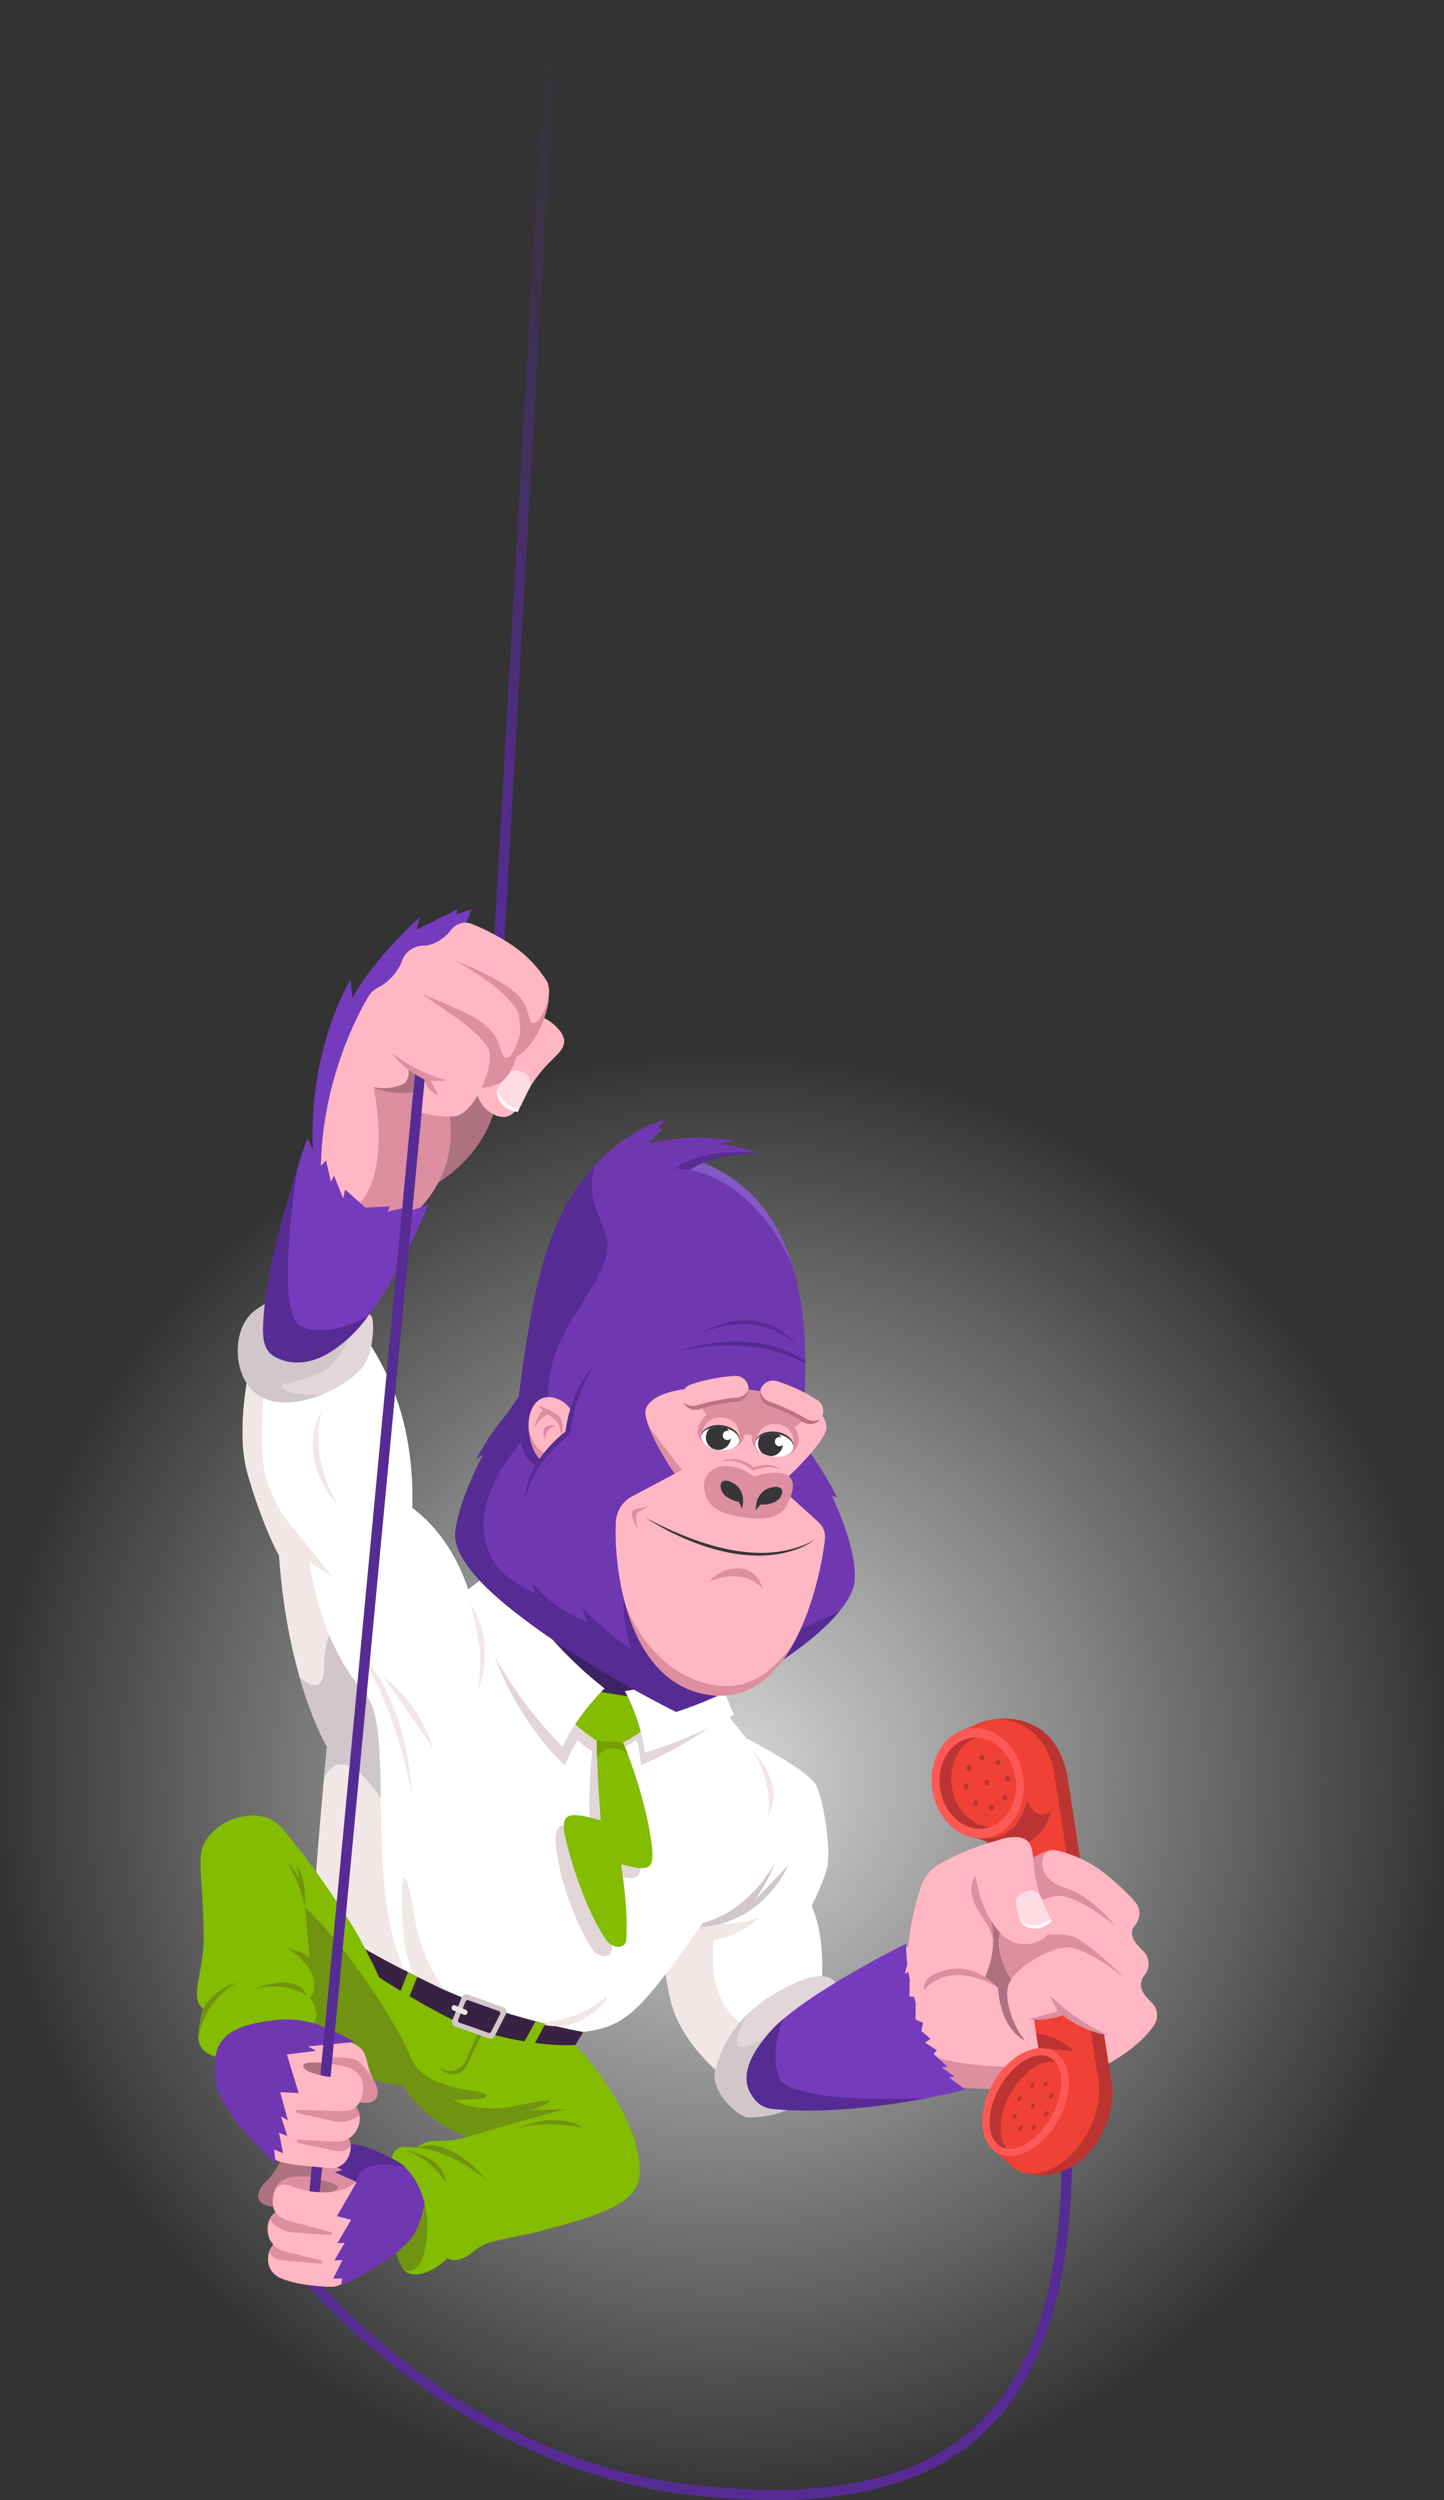 <svg xmlns="http://www.w3.org/2000/svg" xmlns:xlink="http://www.w3.org/1999/xlink" width="363" height="628.325" viewBox="0 0 363 628.325"><rect x="0" y="0" width="363" height="628.325" fill="#333333" stroke="none"/><defs><radialGradient id="a" cx="0.5" cy="0.5" r="0.5" gradientUnits="objectBoundingBox"><stop offset="0" stop-color="#d8d8d8"/><stop offset="1" stop-color="#d8d8d8" stop-opacity="0"/></radialGradient><linearGradient id="b" x1="0.167" y1="0.352" x2="0.227" gradientUnits="objectBoundingBox"><stop offset="0" stop-color="#562b93"/><stop offset="1" stop-color="#562b93" stop-opacity="0"/></linearGradient></defs><g transform="translate(-304 -1595.675)"><circle cx="181.5" cy="181.5" r="181.5" transform="translate(304 1861)" fill="url(#a)"/><g transform="translate(353.513 1701.221)"><path d="M1684.75,1521.24s6.417,13.774,32.3,17.1S1684.75,1521.24,1684.75,1521.24Z" transform="translate(-1632.832 -1102.568)" fill="#709311"/><path d="M2010.182,1116.674s16.2,8.229,18.227,12.162,3.812,16.88,2.727,20.883c-1.777,6.553-8.2,17.611-8.2,17.611l-31.318-2.267h0a48.279,48.279,0,0,1,5.252-29.816A89.2,89.2,0,0,1,2010.182,1116.674Z" transform="translate(-1872.768 -785.722)" fill="#fff"/><path d="M2006.145,1242.629s9.843,3.278,15.323,12.525c7.857,13.257,1.7,35.851,1.7,35.851l-15.984,14.673s-15.888-9.677-19.614-23.305c-2.917-10.669-2.683-26.434-.78-28.889C1991.831,1246.976,2006.145,1242.629,2006.145,1242.629Z" transform="translate(-1868.265 -884.367)" fill="#fff"/><path d="M2013.539,1297.461c-26.161-6.773-11.5-39.772-11.5-39.772l-.508-7.473c-4.64,1.832-11.554,5.087-14.749,9.209-1.9,2.456-2.137,18.22.78,28.889,2.958,10.817,13.576,19.145,17.831,22.119C2016.253,1301.011,2027.049,1300.959,2013.539,1297.461Z" transform="translate(-1868.265 -890.309)" fill="#f2e7e7"/><path d="M2028.408,1327.747c-.459.131-.717.181-.717.181-.378.537-.747,4.057-1.111,4.573a22.325,22.325,0,0,0,15.21-5.782C2036.125,1328.23,2031.273,1328.582,2028.408,1327.747Z" transform="translate(-1900.545 -950.224)" fill="#f2e7e7"/><path d="M2016.919,1231.932s-6.877,16.325-24.759,15.544,5.176-24.83,5.176-24.83,18.4,2.292,17.032,6.653a43.649,43.649,0,0,1-5.976,11.51Z" transform="translate(-1868.265 -868.718)" fill="#d1c7ca"/><path d="M1538.577,827.783c0,39.872,12.459,60.593,12.459,60.593l43.849-29.54-8.348-9.984c-5.813-17.45-17.607-22.67-17.607-22.67l-8.4-4.122Z" transform="translate(-1518.353 -554.987)" fill="#fff"/><path d="M1540.094,678.51s2.731-16.206-2.1-32.867c-5.053-17.429-15.258-26.4-15.258-26.4l-20.92,6.972s-6.25,20.956-2.44,34.569c2.983,10.658,8.783,25,11.957,25.355C1519.746,687.085,1540.094,678.51,1540.094,678.51Z" transform="translate(-1486.689 -396.149)" fill="#fff"/><path d="M1586.212,762.188s-7.793-11.662-4.271-24.293C1581.941,737.9,1574.628,749.1,1586.212,762.188Z" transform="translate(-1550.531 -489.072)" fill="#f2e7e7"/><path d="M1499.772,686.36c.007.091,2.786-4.124,3.518,1.453.7,5.318-1.337,14.956.5,24.579.993,5.211,8.027,16.614,11.117,21.8a5.652,5.652,0,0,1-1.845,3.009,4.5,4.5,0,0,0-.511.449c-.427-.005-.833-.028-1.214-.071-3.174-.356-8.973-14.7-11.957-25.355C1497.138,704.221,1498.373,693.688,1499.772,686.36Z" transform="translate(-1486.689 -447.582)" fill="#f2e7e7"/><path d="M1525.349,599.491a1.833,1.833,0,0,1,1.166,1.413c.567,3.3-.381,9.233-2.15,11.7-4.784,6.679-26.166,16.372-30.937,1.2-1.563-4.974-.688-10.96,2.653-14.251,3.007-2.962,13.623-7.366,13.623-7.366l15.645,7.305Z" transform="translate(-1482.406 -374.957)" fill="#e2d6d8"/><path d="M1493.428,613.8c-1.563-4.974-.688-10.96,2.653-14.251,3.007-2.962,13.623-7.366,13.623-7.366l12.072,5.637c1.454,1.406-.952,1.112-.555,2.185.683,1.846-1.155,10.5-7.036,13.984a30.729,30.729,0,0,1-9.725,3.137c-1.586.235-.677,1.887,2.067,2.389a34.789,34.789,0,0,0,7.635.228C1506.23,623.046,1496.464,623.462,1493.428,613.8Z" transform="translate(-1482.406 -374.957)" fill="#d1c7ca"/><path d="M1663.783,231.788s-18.564,21.179-26.638,40.294l11.659,15.983s22.873-7.339,22.873-31.428Z" transform="translate(-1595.549 -92.702)" fill="#ad7182"/><path d="M1614.687,157.284l-10.351,5.181.89-3.2s-11.919,10.653-16.945,20.4l-.535-4.663s-10.543,17.061-9.444,42.757c1.013,23.693-.372,14.754-.372,14.754h10.352l30-75.232-3.908,1.346Z" transform="translate(-1549.172 -34.353)" fill="#753bbd"/><path d="M1600.888,258.7s-13.878,21.753-11.743,49.907l17.363,6.805s21.845-10.972,12.644-34.937Z" transform="translate(-1557.781 -113.782)" fill="#ffb7c3"/><path d="M1629.654,372.482l10.856,4.9s19.744-11.9,10.542-35.865l-4.169-4.877-1.437,6.121-7.037.447-4.366-.726S1638.964,364.6,1629.654,372.482Z" transform="translate(-1589.683 -174.818)" fill="#dd8ea1"/><g transform="translate(16.602 180.458)"><path d="M1546.643,473.866c10.373-7.258,21.536-34.54,21.536-34.54l-5.261,1.843.567-1.368-5.606,1.29.6-1.29-6.169.267-5.1-4.537-.471,2.23-2.3-5.666-.8,1.468-1.234-5.337-1.323,1.424-1.247-5.527-.734,1.424-1.376-2.952c-2.233,6.3-9.109,27.118-9.839,47.181-.126,3.467.842,5.262,3.654,7.373h0C1535.868,479.981,1541.154,477.708,1546.643,473.866Z" transform="translate(-1526.573 -422.596)" fill="#753bbd"/><path d="M1548.248,494.7c-.012,0-9.829,5.81-16.776,2.534s-.9-39.751-.9-39.753c-2.959,9.755-8.149,25.174-8.677,39.7-.126,3.467.3,6.4,3.215,7.872,5.569,2.8,11.576.776,16.716-3.523A32.873,32.873,0,0,0,1548.248,494.7Z" transform="translate(-1521.872 -449.921)" fill="#562b93"/></g><path d="M2079.372,1403.642s.156-3.5-3.58-8.075c-1.07-1.311-4.1-3.542-14.538,2.431-11.577,6.623-15.051,16.151-15.729,20.536-.729,4.717,5.946,10.975,8.418,10.975,23.323,0,22.118-25.55,22.118-25.55Z" transform="translate(-1915.339 -1002.957)" fill="#e2d6d8"/><path d="M2053.943,1463.3c12.582,0,18.024-7.435,20.37-14.284-4.34-5.648-9.891-9.537-16.019-5.825-13.089,7.928-4.347-5.932-4.308-5.994a28,28,0,0,0-8.461,15.128C2044.8,1457.044,2051.471,1463.3,2053.943,1463.3Z" transform="translate(-1915.339 -1036.75)" fill="#d1c7ca"/><path d="M2153.86,784.219a89.37,89.37,0,0,1,7.3,11.87l-5.326-1.314Z" transform="translate(-2000.227 -525.352)" fill="#6f38b1"/><path d="M1811.61,953.924l13.788,14.117,10.919.013,13-11.077-48.895-22.052Z" transform="translate(-1723.424 -643.382)" fill="#3c2363"/><path d="M1476.423,1339.093c2.054-.565,70.129,54.04,70.129,54.04l34.44,1.8c0-15.362-16.181-31.939-16.181-31.939l-70.753-30.7s-.993.866-2.641,2.325Z" transform="translate(-1469.676 -954.592)" fill="#83bc00"/><path d="M1633.677,1311.4l-63-40.191-8.3,6.8-.893,3.375a98.24,98.24,0,0,0,11.378,10.334c7.52,5.922,25.748,16.953,32.958,19.331,14.84,4.9,25.609,4.1,25.609,4.1Z" transform="translate(-1536.293 -906.749)" fill="#382243"/><path d="M1688.525,988.909l-3.787-4.87-17.132.688L1653,980.707l-26.426-23.049-37.672-2.169s-7.621,76.172-7.368,77.924l2.165,3.069s3.6,4.572,28.821,16.746c16.052,7.747,36.578,11.373,36.578,11.373,10.682-1.4,14.075-4.732,30.041-27.41,0,0,6.738-1.294,13.165-8.281,6.459-7.022,12.6-19.749,8.451-25C1698.258,1000.759,1692.1,993.131,1688.525,988.909Z" transform="translate(-1551.987 -659.487)" fill="#fff"/><path d="M1804.305,951.048a70.648,70.648,0,0,0-10.608,16.893s-8.105-7.162-14.644-20.462a76.054,76.054,0,0,1-6.938-22.987l5.371-6.873S1785.906,938.563,1804.305,951.048Z" transform="translate(-1701.254 -629.827)" fill="#e2d6d8"/><path d="M1959.083,1042.9l2.417,11.335s-7.393,6.276-20.238,11.789c0,0,.073-7.035-5.147-15.546Z" transform="translate(-1829.695 -727.948)" fill="#e2d6d8"/><path d="M1868.21,1085.745s6.684,7.817,10.061,7.817c4.653,0,10.418-5.148,10.418-5.148v-4.4l-19.632-2.631Z" transform="translate(-1776.513 -758.086)" fill="#e2d6d8"/><path d="M1897.794,1073.05a29.632,29.632,0,0,1-6.429,4.29l-6.629-.446a45.256,45.256,0,0,1-6.623-5.288l7.6-6.935,6.419,1,3.6,1.24Z" transform="translate(-1784.269 -744.995)" fill="#83bc00"/><path d="M1875.861,1129.941a110.593,110.593,0,0,1,5.914,21.792c1.574,10.907.572,11.034-7.354,8.794,0,0,1.557,10.884.736,19.035-.239,2.375-3.457,2.082-4.8.152-3.7-5.312-7.136-14.909-8.265-20.238-2.458-11.6-1.323-12.734,7.6-10.1a119.6,119.6,0,0,1,.55-20.083C1870.424,1127.89,1875.861,1129.941,1875.861,1129.941Z" transform="translate(-1770.834 -795.221)" fill="#e2d6d8"/><path d="M1885.537,1121.488a110.578,110.578,0,0,1,6.575,21.6c1.9,10.854.908,11.011-7.083,9.014,0,0,1.887,10.831,1.315,19-.167,2.381-3.393,2.187-4.8.3-3.865-5.2-7.347-14.749-8.877-19.977-3.384-11.559-3.379-13.434,7.289-10.327,0,0-.854-10.125-1.05-20.06Z" transform="translate(-1778.441 -789.143)" fill="#83bc00"/><path d="M1908.781,1125.389c-.052-1.432-.1-2.891-.124-4.347l6.629.446s.538,1.238,1.322,3.3a4.894,4.894,0,0,0-3.3-1.8A4.366,4.366,0,0,0,1908.781,1125.389Z" transform="translate(-1808.19 -789.143)" fill="#75a000"/><path d="M1964.676,1045.027l4.17,9.963a113.364,113.364,0,0,1-22.316,9.5,48.371,48.371,0,0,0-5.081-15.422Z" transform="translate(-1833.872 -729.61)" fill="#fff"/><path d="M1794.055,948.613a56.118,56.118,0,0,0-10.625,14.6,109.258,109.258,0,0,1-14.6-18.583,78.189,78.189,0,0,1-9.059-20.941l8.048-6.073A100.216,100.216,0,0,0,1794.055,948.613Z" transform="translate(-1691.585 -629.827)" fill="#fff"/><path d="M1636.971,1483.712l32.153-4.422c-.729-.865-13.807-.987-17.353-1.915-8.916-2.336-19.895-4.744-26.552-8.34-4.213-2.275-4.878-5.5-7.976-7.977a11.655,11.655,0,0,1-3.788-5.278c-1.569-4.475-3.514-2.159-3.514-2.159s-19.542-6.74-17.975-5.521C1612.1,1463.758,1636.971,1483.712,1636.971,1483.712Z" transform="translate(-1560.096 -1045.171)" fill="#709311"/><path d="M1722.821,1529.177l22.443-3.087c-.806-3.474-6.375-10.937-6.375-10.937s-6.908.2-9.207.347c0,0,7.423-2.692,4.194-2.482a63.923,63.923,0,0,0-9.287,1.682,33.908,33.908,0,0,1-9.184-.067,18.489,18.489,0,0,1-4.937-1.835s9.241.1,8.239-1.168c-1.168-1.481-8.259-.531-15.615-5.108-3.571-2.222.176,3.271-1.319,5.883C1713.564,1521.752,1722.821,1529.177,1722.821,1529.177Z" transform="translate(-1645.946 -1090.637)" fill="#709311"/><path d="M1706.291,1579.261c21.322-5.561,30.146-8.717,24.959-21.488-3.866-9.518-14.08-10.236-18.954-9.091-5.171,1.215-22.08,6.288-22.08,6.288-8.037,2.607-9.885-.164-13.567,2.994-2.4-.1-6.509-1.852-6.516,4.888a40.044,40.044,0,0,0,2.552,15.758c1.029,2.6.21,9.248.21,9.248,1.535,3.2,6.3,1.853,8.966-.111a31.02,31.02,0,0,0,2.559-2.021s2.31,1.722,6.306-1.578a13.066,13.066,0,0,1,5.775-2.81l9.791-2.076Z" transform="translate(-1621.383 -1123.738)" fill="#83bc00"/><path d="M1700.149,1590.787s7.324-.171,17.583,8.162c0,0-5.27-6.96-12.231-8.55A8.421,8.421,0,0,0,1700.149,1590.787Z" transform="translate(-1644.892 -1156.539)" fill="#709311"/><path d="M1676.223,1625.194s2.8-1.028,3.036,2.379c.446,6.36.2,17.947-4.748,17.947-2.468,0-4.391-6.85-4.391-17.657s4.61-6.5,4.61-6.5Z" transform="translate(-1621.374 -1180.316)" fill="#709311"/><path d="M1831.008,722.276s15.63,24.591,14.059,37.327c-1.14,9.24-22.644,25.327-44.807,32.534,0,0-20.592-10.085-37.459-22.742-5.2-3.9-19.056-14.333-18.024-22.695,1.761-14.271,17.8-36.4,17.8-36.4Z" transform="translate(-1679.801 -467.465)" fill="#6f38b1"/><g transform="translate(64.921 274.373)"><path d="M1820.33,889.544l-13.518,3.678s-4.906-2.149-11.794-5.221l-.4,5.7a71.231,71.231,0,0,1-18.168-14.094l1.4,3.891s-8.292-3.174-13.468-9.532a3.562,3.562,0,0,0,.7,2.346s-6.664-2.715-9.962-6.975a27.878,27.878,0,0,1-3.117-1.863c-3.87-2.925-6.365-5.462-6.2-11.745-.087.3-.169.6-.248.9-.214.86-.424,1.826-.625,2.876-.061.365-.116.727-.16,1.083-1.031,8.361,12.825,18.793,18.024,22.695,16.86,12.652,37.441,22.733,37.459,22.742l.025-.008c16.989-5.53,33.586-16.275,40.916-25.149C1837.027,882.792,1824.858,888.312,1820.33,889.544Z" transform="translate(-1744.722 -855.731)" fill="#562b93"/><path d="M1835.4,939.839Z" transform="translate(-1815.739 -921.602)" fill="#562b93"/><path d="M1891.037,965.857h0Z" transform="translate(-1859.312 -941.979)" fill="#562b93"/></g><path d="M1755.131,757.942c-3.482,5.886-7.277,13.168-9.211,19.69a38.348,38.348,0,0,0-1.146,5.331c-.526,4.977,4.155,10.669,9.117,15.276,2.861-1.173,3.73-3.252,1.259-6.653-11.266-15.509,9.8-35.137,9.8-35.137Z" transform="translate(-1679.809 -503.603)" fill="#562b93"/><path d="M1903.692,413.219s5.665-4.325,18.628-3.688a44.106,44.106,0,0,0-10.136-2.32l3.848-.862a53.888,53.888,0,0,0-21.8.785l4-3.836-1.625.173,2.124-2.488s-16.055,3.843-24.842,22.4Z" transform="translate(-1780.963 -225.212)" fill="#6f38b1"/><path d="M2085.937,496.7" transform="translate(-1947.032 -300.178)" fill="none" stroke="#c6a9e9" stroke-miterlimit="10" stroke-width="1"/><path d="M1855.991,547.4c-5.81-13.342-42.249-26.708-39.819-46.4,4.641-37.619,13.554-67.479,34.228-64.928,34.936,4.31,41.542,36.073,36.9,73.7-2.43,19.7-5.475,37.33-14.354,48.86Z" transform="translate(-1735.667 -252.572)" fill="#6f38b1"/><path d="M1939.583,934.925s-1.994,17.643,7.311,26.061c11.453,10.361-1.573-22.423-1.573-22.423Z" transform="translate(-1832.27 -643.381)" fill="#562b93"/><path d="M1965.136,717.709c-.506,4.1,11.035,24.933,19.406,25.966,7.739.955,25.565-17.407,26.071-21.507s-4.875-8.108-18.047-9.733C1973.843,710.125,1965.642,713.609,1965.136,717.709Z" transform="translate(-1852.411 -468.554)" fill="#ffb7c3"/><path d="M1821.446,752.675s-1.108,5.811,3.9,8.343l2.88-3.553-2.463-8.088Z" transform="translate(-1739.807 -498.064)" fill="#562b93"/><path d="M1976.511,769.808a59.777,59.777,0,0,1-7.319-12.946l9.365,12.272Z" transform="translate(-1855.6 -503.927)" fill="#dd8ea1"/><path d="M1959.815,776.705l20.934,18.88c2.051,1.85,2.837,2.957,2.5,5.7-1.245,10.089-7.948,41.192-28.576,38.647-21.271-2.624-24.5-32.2-23.924-43.523a7.736,7.736,0,0,1,4.1-6.438Z" transform="translate(-1825.444 -519.467)" fill="#ffb7c3"/><path d="M2033.234,808.161c.415,4.55,3.371,6.626,10.636,7.522,7.871.971,9.63-1.528,10.953-4.832,3.927-9.807-9.082-5.531-9.082-5.531C2038.963,800.293,2032.78,803.179,2033.234,808.161Z" transform="translate(-1905.738 -539.822)" fill="#dd8ea1"/><path d="M1965.051,862.472c10.47,6.74,25.63,12.407,37.916,8.018a16.806,16.806,0,0,0,4.992-2.724,11.124,11.124,0,0,1-1.2.75c-.311.175-.941.486-1.265.632-13,5.561-28.681-.445-40.441-6.677Z" transform="translate(-1852.357 -586.638)" fill="#383539"/><path d="M2066.006,741.049a2.856,2.856,0,0,1,1.14-.237,3.545,3.545,0,0,0,5.934.732,2.851,2.851,0,0,1,1.048.507l-.615,4.984a2.912,2.912,0,0,1-2.784-.269,2.838,2.838,0,0,0-2.572-.317,2.909,2.909,0,0,1-2.766-.415Z" transform="translate(-1930.941 -491.357)" fill="#dd8ea1"/><path d="M2048.089,714.6l2.635,2.868-6.729,5.477-17.927-2.212-5.3-7.4,3.925-2.419c3.341.088,7.156.379,11.454.909A49.074,49.074,0,0,1,2048.089,714.6Z" transform="translate(-1895.993 -467.938)" fill="#dd8ea1"/><path d="M1764.617,512.928c3.438-26.239,6.86-45.129,19.064-57.976-3.018,11.193,5.313,15.472,2.692,23.544-3.672,11.31-17.069,20.866-13.953,39.9,0,0-17.279,7.88-22.676,23.413C1752.9,530.462,1760.94,518.172,1764.617,512.928Z" transform="translate(-1683.733 -267.479)" fill="#562b93"/><path d="M2098.353,705.538a3.285,3.285,0,0,0,1.942,4.489,45.064,45.064,0,0,1,4.463,1.8,41.848,41.848,0,0,1,4.226,2.271,3.279,3.279,0,0,0,4.689-1.421h0a3.282,3.282,0,0,0-1.223-4.146,42.613,42.613,0,0,0-4.92-2.7,43.35,43.35,0,0,0-5.221-2.042,3.279,3.279,0,0,0-3.955,1.757Z" transform="translate(-1956.518 -462.238)" fill="#ffb7c3"/><path d="M2024.416,700.94a3.285,3.285,0,0,1-2.975,3.882,45.114,45.114,0,0,0-4.766.657,41.9,41.9,0,0,0-4.651,1.176,3.279,3.279,0,0,1-4.2-2.518h0a3.282,3.282,0,0,1,2.194-3.724,42.686,42.686,0,0,1,5.43-1.427,43.343,43.343,0,0,1,5.561-.712,3.279,3.279,0,0,1,3.409,2.666Z" transform="translate(-1885.809 -458.038)" fill="#ffb7c3"/><path d="M2052.23,795.493a8.51,8.51,0,0,1,2.186-.312,7.671,7.671,0,0,1,2.136.283,8.654,8.654,0,0,1,1.973.832,11.088,11.088,0,0,1,1.764,1.238l.185.156.223-.1a10.564,10.564,0,0,1,1.637-.537,10.27,10.27,0,0,1,1.712-.279,6.868,6.868,0,0,1,1.728.09,5.337,5.337,0,0,1,1.658.609,4.235,4.235,0,0,0-1.558-.969,5.964,5.964,0,0,0-1.839-.327,8.468,8.468,0,0,0-1.858.166,9.759,9.759,0,0,0-1.8.542l.409.058a11.025,11.025,0,0,0-1.912-1.3,8.207,8.207,0,0,0-2.186-.777,6.977,6.977,0,0,0-2.305-.072A6.529,6.529,0,0,0,2052.23,795.493Z" transform="translate(-1920.633 -533.587)" fill="#dd8ea1"/><path d="M1953.854,850.234s-2.574.982-2.944,1.664.145,3.716.145,3.716-2.044-3.277-1.054-4.478C1950.644,850.357,1953.854,850.234,1953.854,850.234Z" transform="translate(-1840.358 -577.053)" fill="#dd8ea1"/><path d="M2051.977,640.612s-9.091-10.518-25.114-3.1C2026.862,637.513,2041.491,627.687,2051.977,640.612Z" transform="translate(-1900.766 -407.655)" fill="#562b93"/><path d="M2100.3,719.143a3.287,3.287,0,0,1-2.153-3.872,3.4,3.4,0,0,0,2.327,2.794,50.369,50.369,0,0,1,4.72,1.909,46.161,46.161,0,0,1,4.464,2.38,3.65,3.65,0,0,0,3.617.089,3.279,3.279,0,0,1-4.286.767,41.788,41.788,0,0,0-4.226-2.271A45.062,45.062,0,0,0,2100.3,719.143Z" transform="translate(-1956.528 -471.354)" fill="#bc7186"/><path d="M2022.5,716.82a3.287,3.287,0,0,0,3.03-3.232,3.4,3.4,0,0,1-2.937,2.145,50.268,50.268,0,0,0-5.042.705,46.047,46.047,0,0,0-4.909,1.223,3.651,3.651,0,0,1-3.53-.793,3.28,3.28,0,0,0,3.971,1.785,41.816,41.816,0,0,1,4.651-1.176A45.155,45.155,0,0,1,2022.5,716.82Z" transform="translate(-1886.863 -470.036)" fill="#bc7186"/><path d="M2002.182,660.953s17.971-7.372,32.2,2.323c0,.147,0,.294,0,.441C2029.573,661.209,2018.194,656.879,2002.182,660.953Z" transform="translate(-1881.437 -426.712)" fill="#562b93"/><path d="M2034.689,475.517c-.387-.968-9.019-22.043-27.929-24.376l4.509-1.819C2023.565,453.956,2030.9,463.278,2034.689,475.517Z" transform="translate(-1885.022 -263.069)" fill="#8359c6"/><path d="M2021.006,439.105s-12.727-2.081-21.107,3.786c0,0,1.476.064,3.759.346C2003.658,443.237,2007.944,439.379,2021.006,439.105Z" transform="translate(-1879.649 -254.787)" fill="#562b93"/><path d="M2088.554,750.974c-.293,2.379,2.08,4.629,5.3,5.027s6.071-1.209,6.365-3.587a5.564,5.564,0,0,0-5.142-6.32A5.666,5.666,0,0,0,2088.554,750.974Z" transform="translate(-1949.062 -495.45)" fill="#dd8ea1"/><path d="M2092.921,758.447c-.212,1.722,1.917,1.975,4.542,2.3s4.752.6,4.964-1.126-.05-5.117-4.132-5.621C2094.544,753.536,2093.134,756.724,2092.921,758.447Z" transform="translate(-1952.49 -501.649)" fill="#ffb7c3"/><path d="M1778.6,734.2a61.139,61.139,0,0,0-9.2,13.045l4.076-2.458Z" transform="translate(-1699.131 -486.182)" fill="#562b93"/><ellipse cx="2.886" cy="4.789" rx="2.886" ry="4.789" transform="matrix(0.122, -0.992, 0.992, 0.122, 140.041, 259.964)" fill="#fff"/><path d="M2098.027,763.306c-2.556-.315-4.786.645-5.081,2.157,0-.045,0-.089.006-.134.212-1.723,2.513-2.857,5.138-2.533s4.581,1.983,4.368,3.705c-.005.045-.018.088-.027.132C2102.513,765.1,2100.584,763.622,2098.027,763.306Z" transform="translate(-1952.521 -508.531)" fill="#383539"/><path d="M2101,765.266a3.14,3.14,0,0,1-2.079,5.491,6.868,6.868,0,0,1-2.048-.753,3.138,3.138,0,0,1-.491-4.245,6.317,6.317,0,0,1,3.857-.628C2100.506,765.164,2100.758,765.211,2101,765.266Z" transform="translate(-1954.738 -510.357)" fill="#383539"/><path d="M2025.949,743.243c-.294,2.378,2.071,4.628,5.282,5.024s6.051-1.211,6.344-3.589a5.555,5.555,0,0,0-5.122-6.318A5.656,5.656,0,0,0,2025.949,743.243Z" transform="translate(-1900.031 -489.393)" fill="#dd8ea1"/><path d="M2030.2,750.93c-.213,1.722,1.917,1.975,4.542,2.3s4.752.6,4.964-1.126-.051-5.117-4.132-5.62C2031.82,746.02,2030.41,749.208,2030.2,750.93Z" transform="translate(-1903.366 -495.763)" fill="#ffb7c3"/><ellipse cx="2.886" cy="4.789" rx="2.886" ry="4.789" transform="matrix(0.122, -0.992, 0.992, 0.122, 126.446, 258.287)" fill="#fff"/><path d="M2035.3,755.789c-2.557-.316-4.786.645-5.081,2.157,0-.045,0-.089.006-.134.212-1.723,2.513-2.856,5.138-2.532s4.581,1.983,4.368,3.705c-.005.045-.018.088-.027.132C2039.789,757.579,2037.86,756.1,2035.3,755.789Z" transform="translate(-1903.397 -502.644)" fill="#383539"/><path d="M2040.636,757.905a3.137,3.137,0,0,1-2.373,5.39,7.68,7.68,0,0,1-1.035-.242,3.139,3.139,0,0,1-.9-5.2,7,7,0,0,1,2.966-.238A7.748,7.748,0,0,1,2040.636,757.905Z" transform="translate(-1907.383 -504.471)" fill="#383539"/><ellipse cx="1.169" cy="1.169" rx="1.169" ry="1.169" transform="translate(145.271 255.584)" fill="#fff"/><ellipse cx="1.169" cy="1.169" rx="1.169" ry="1.169" transform="translate(132.181 254.017)" fill="#fff"/><path d="M2095.7,827.458c1.369-.65,3.326-.915,3.8.185.354.828-.31,2.171-1.5,2.924a7.6,7.6,0,0,1-3.892.782l-1.228,1.479.19-1.54A5,5,0,0,1,2095.7,827.458Z" transform="translate(-1952.469 -558.774)" fill="#383539"/><path d="M2052.672,820.133c.724-.953,2.557-.22,3.728.743a5,5,0,0,1,1.623,4.356l-.19,1.54-.832-1.733a7.6,7.6,0,0,1-3.586-1.7C2052.445,822.315,2052.127,820.85,2052.672,820.133Z" transform="translate(-1920.771 -553.131)" fill="#383539"/><path d="M1965.815,985.492c8.528,1.052,14.069-4.044,18.854-10.216-4.42,7.8-10.977,13.807-20.507,12.631-12.077-1.49-18.336-11.668-21.386-22.261C1946.74,975.048,1954.442,984.089,1965.815,985.492Z" transform="translate(-1834.911 -667.442)" fill="#dd8ea1"/><path d="M2046.51,923.307a13.817,13.817,0,0,0-7.823,1.391,9.408,9.408,0,0,1,8.1-3.463c4.422.545,5.474,5.122,5.474,5.122A9.167,9.167,0,0,0,2046.51,923.307Z" transform="translate(-1910.026 -632.612)" fill="#dd8ea1"/><path d="M1840.741,726.623a7.148,7.148,0,0,0-5.252-3.755c-4.159-.513-5.978,3.827-5.7,7.824.177,2.5.856,5.938,3.212,8.146l6.614-6.966Z" transform="translate(-1746.404 -477.271)" fill="#ffb7c3"/><path d="M1834.561,765.531c.047.013.087.032.132.047l-1.586,1.67c-2.355-2.208-3.034-5.646-3.211-8.146C1829.9,759.1,1830.857,764.535,1834.561,765.531Z" transform="translate(-1746.507 -505.681)" fill="#dd8ea1"/><path d="M1843.149,740.752s1.258-3.825-.906-5.464a15.547,15.547,0,0,0-4.876-2.329l1.133,1.192a8.9,8.9,0,0,0-2.13,4.5,8.664,8.664,0,0,1,3.309-3.57,10.269,10.269,0,0,1,2.729,2.292A11,11,0,0,1,1843.149,740.752Z" transform="translate(-1751.576 -485.207)" fill="#dd8ea1"/><path d="M1850.117,755.562s-3.279.814-2.606,3.953C1847.511,759.515,1845.124,754.831,1850.117,755.562Z" transform="translate(-1759.856 -502.848)" fill="#dd8ea1"/><path d="M1843.055,684.925a26.821,26.821,0,0,0-6.353,11.332l-.473,1.733c-.311,1.329-.554,2.774-.751,4.121l.265-.444a23.007,23.007,0,0,0-2.036,1.681c-4.427,4.055-8.119,9.547-8.417,15.691a24.065,24.065,0,0,1,4.2-9.157,34.839,34.839,0,0,1,7-7.169l.224-.169.041-.275a50.733,50.733,0,0,1,1.064-5.7,34.709,34.709,0,0,1,5.241-11.64Z" transform="translate(-1742.9 -447.588)" fill="#562b93"/><path d="M1584.726,1098.646c-1.427,14.662-2.652,29.936-3.111,36.9a9.635,9.635,0,0,0,2.135,6.706h0s5.307,5.021,20.427,12.575c-8.8-19.676-4.054-49.3-7.427-64.282C1596.75,1090.546,1585.552,1090.167,1584.726,1098.646Z" transform="translate(-1552.044 -765.257)" fill="#f2e7e7"/><path d="M1547.281,893.207l-7.794-5.246c1.586,34.269,12.262,52.028,12.262,52.028l12.024-8.1a14.586,14.586,0,0,0-3.208-6.232C1549.815,913.986,1547.281,893.207,1547.281,893.207Z" transform="translate(-1519.066 -606.6)" fill="#f2e7e7"/><path d="M1631.34,1016.331s12.314,10.38,13.592,36.135C1644.932,1052.466,1641.562,1031.313,1631.34,1016.331Z" transform="translate(-1591.003 -707.136)" fill="#f2e7e7"/><path d="M1674.305,1065.436l-12.468-18.013A36.469,36.469,0,0,1,1674.305,1065.436Z" transform="translate(-1614.887 -731.487)" fill="#f2e7e7"/><path d="M1838.055,1424.822a26.783,26.783,0,0,0,17.488-6.2.3.3,0,0,1,.421.421C1853.029,1422.537,1846.725,1428.077,1838.055,1424.822Z" transform="translate(-1752.897 -1022.139)" fill="#f2e7e7"/><path d="M1734.869,1457.935l.832.4-4.033,8.466a4.012,4.012,0,0,1-5.548,1.263l-1.614-.967,2.17.708a4.11,4.11,0,0,0,4.486-1.827Z" transform="translate(-1663.968 -1052.989)" fill="#709311"/><path d="M1743.39,1415.633l-2.431,5.913a1.136,1.136,0,0,0,.674,1.5l8.587,3.016a1.137,1.137,0,0,0,1.389-.557l2.9-5.694a1.136,1.136,0,0,0-.63-1.585l-9.054-3.235A1.136,1.136,0,0,0,1743.39,1415.633Zm6.657,9-7.26-2.55a.572.572,0,0,1-.34-.758l1.874-4.558a.572.572,0,0,1,.722-.321l7.618,2.722a.573.573,0,0,1,.318.8l-2.232,4.386A.573.573,0,0,1,1750.048,1424.634Z" transform="translate(-1676.787 -1019.308)" fill="#d1c7ca"/><rect width="4.245" height="1.344" rx="0.672" transform="translate(67.706 401.04) rotate(-157.503)" fill="#f2e7e7"/><path d="M1540.623,1605.445l-3.713-6.435c-.879-1.523-6.48-3.157-8.126-3.013l-3.307.607a4.8,4.8,0,0,0-3.351,1.935c-1.257,1.639-1.515,3.044-3.77,5.224-3.251,3.144-2.5,5.959,1.6,6.375,4.47.453,10.028-4.76,10.028-4.76l3.758,3.32Z" transform="translate(-1500.929 -1161.11)" fill="#ad7182"/><path d="M1550.877,1636.947l-12.328-.554c-3.339-.242-5.53-1.734-5.112-4.827.375-2.778,1.212-4.238,4.259-5.143,1.915-.569,8.534.515,11.469,1.719,3.824,1.569,5.186,3.594,5.186,3.594Z" transform="translate(-1514.287 -1184.823)" fill="#ad7182"/><path d="M1533.438,1631.367c.375-2.778,1.213-4.238,4.259-5.143a18.631,18.631,0,0,1,5.815.026c-.522,3.13-1.488,8.879-1.537,8.788-.038-.07-4.533-1.123-8.487-2.014A4.64,4.64,0,0,1,1533.438,1631.367Z" transform="translate(-1514.289 -1184.624)" fill="#dd8ea1"/><path d="M1568.441,1614.451s-14.418,12.757-18.807,12.909a38.259,38.259,0,0,1-7.072-1c-4.29-.929-7.064-2.368-7.551-4.139-.718-2.61,7.115-8.111,11.542-9.638l2.185-8.977s2.033-.157,2.193-1.118c.218-1.31-5.964-2.375-5.964-2.375l7.174-7.83Z" transform="translate(-1515.524 -1158.21)" fill="#ffb7c3"/><path d="M1575.5,1613.556l-1.839.073,3.443-5.873-3.552-.917,4.953-8.565-6.774-3.027,2.251-.463-9.861-4.438s9.638-2.337,15.054-1.342c3.791.7,14.633,6.471,16.113,8.508,1.677,2.308-.33,10.16-2.045,13.34-3.55,6.582-18.681,13.514-18.681,13.514l.274-1.859-2.256.057,2.334-4.664-2.017.086Z" transform="translate(-1538.357 -1155.446)" fill="#6f38b1"/><path d="M1584.87,1603.611a13.172,13.172,0,0,0,6.931-2.572l-3.527-8.752-7.174,7.83s6.182,1.065,5.963,2.375C1586.9,1603.454,1584.87,1603.611,1584.87,1603.611Z" transform="translate(-1551.655 -1158.21)" fill="#dd8ea1"/><path d="M1579.173,1589c-5.417-1-15.054,1.342-15.054,1.342l10.9,4.907-2.035.556,5.519,2.466,0,.006c0-.006-.528-6.754,13.214-3.469C1584.774,1590.6,1580.139,1589.181,1579.173,1589Z" transform="translate(-1538.357 -1155.446)" fill="#562b93"/><g transform="translate(70.051 149.302)"><path d="M1787.3,290.718a32.975,32.975,0,0,0-4.932,6.084c-1.165,1.774-2.594,4.362-3.438,5.654-1.069,1.637-2.714,3.136-5.758,1.812a8.437,8.437,0,0,1-4.782-7.64c.148-3.329,1.79-8.772,6.506-14.4,4.318-5.153,10.081-3.469,13.272-.591C1793.131,286.115,1789.44,288.416,1787.3,290.718Z" transform="translate(-1768.382 -278.907)" fill="#ffb7c3"/><path d="M1801.45,348.44l-3.062,6.166a6.592,6.592,0,0,1-3.54-1.5,5.609,5.609,0,0,1-1.549-2.54,2.847,2.847,0,0,1,.41-2.516l2.4-3.308c1-1.081,3.207-.368,4.065.179C1800.965,345.423,1802.25,346.83,1801.45,348.44Z" transform="translate(-1787.796 -330.026)" fill="#ffdce4"/><path d="M1793.4,366.459a6.568,6.568,0,0,0,1.814,2.976,7.526,7.526,0,0,0,3.485,1.654l-.3.609a6.592,6.592,0,0,1-3.54-1.5,5.609,5.609,0,0,1-1.548-2.54,2.863,2.863,0,0,1-.011-1.655A3.353,3.353,0,0,0,1793.4,366.459Z" transform="translate(-1787.799 -347.117)" fill="#fff"/></g><path d="M1719.774,354.062h0c-7.9,6.794-10.046.255-10.046.255l-4.169-5.136-.112.005,1.433.868.288.32-.784,8.584s5.436,1.187,7.892.564C1716.256,359.02,1718.234,356.789,1719.774,354.062Z" transform="translate(-1649.041 -184.641)" fill="#ffb7c3"/><path d="M1692.963,343.176l0,.01Z" transform="translate(-1639.262 -179.938)" fill="#ffb7c3"/><path d="M1692.675,343.7a.469.469,0,0,1-.038.077A.469.469,0,0,0,1692.675,343.7Z" transform="translate(-1639.009 -180.349)" fill="#ffb7c3"/><path d="M1680.281,1606.177s7.014,4.482,7.014,16.558h2.891v-16.779l-6.8-.893Z" transform="translate(-1629.332 -1168.215)" fill="#83bc00"/><path d="M1698,1604.286a19.575,19.575,0,0,0-9.948-8.085S1697.372,1597.558,1698,1604.286Z" transform="translate(-1635.415 -1161.276)" fill="#709311"/><path d="M1831.475,1562.73c-11.247-2.056-16.827.427-16.827.427C1825.233,1558.261,1831.475,1562.73,1831.475,1562.73Z" transform="translate(-1734.565 -1133.601)" fill="#709311"/><path d="M1713.65,180.835s-2.829,4.093-7.4,4.093l.17,1.919h4.9Z" transform="translate(-1649.671 -52.797)" fill="#ffb7c3"/><path d="M1662.415,219.1a13.1,13.1,0,0,1-5.522,6.131l8.214,1.329-1.01-6.008Z" transform="translate(-1611.015 -82.765)" fill="#ffb7c3"/><path d="M1707.4,372.868" transform="translate(-1650.569 -203.193)" fill="#dd8ea1"/><path d="M1822.473,1446.235l-4.277,7.806,2.71.333,4.018-7.517C1824.14,1446.664,1823.321,1446.456,1822.473,1446.235Z" transform="translate(-1737.344 -1043.826)" fill="#83bc00"/><path d="M1678.185,1389.244l-3.3,8.342,2.73.036,2.893-7.205Q1679.311,1389.817,1678.185,1389.244Z" transform="translate(-1625.11 -999.192)" fill="#83bc00"/><path d="M1530.6,1233.392l17.741,30.171c4.714,6.582,9.584,13.774,11.23,21.7,0,0,5.022,10.706,2.8,10.706-16.116,0-37.765-15.037-37.765-15.037Z" transform="translate(-1507.411 -877.133)" fill="#709311"/><path d="M1569.353,1280.868c-1.744-7.3-9.689-24.4-13.563-30.84a224.368,224.368,0,0,0-17.808-25.038l-2.28,2.354,1.752,12.409C1551.433,1248.746,1567.681,1276.34,1569.353,1280.868Z" transform="translate(-1516.101 -870.553)" fill="#83bc00"/><path d="M1549.568,1470.2l5.4-5.1c1.279-1.207,7.113-1.166,8.648-.555l2.994,1.53a4.8,4.8,0,0,1,2.655,2.815c.734,1.93.578,3.35,2.113,6.085,2.213,3.945.689,6.427-3.358,5.649-4.411-.848-8.241-7.437-8.241-7.437l-4.552,2.1Z" transform="translate(-1526.961 -1057.836)" fill="#dd8ea1"/><path d="M1572.769,1463.188a4.8,4.8,0,0,0-2.655-2.815l-2.994-1.53c-.211-.084-3.251-1.619-3.6-1.679-.028.2-9.414-.707-9.474-.111-.212,2.125,5.76,6.738,5.76,6.738s8.673-.573,10.741.511c1.632.855,4.337,4.97,4.337,4.97C1573.347,1466.538,1573.5,1465.119,1572.769,1463.188Z" transform="translate(-1530.462 -1052.138)" fill="#ffb7c3"/><path d="M1546.357,1501.723l11.969,3.006c3.268.726,5.8-.075,6.282-3.158.437-2.769.054-4.407-2.6-6.149-1.671-1.094-8.323-1.955-11.481-1.643-4.114.406-6,1.955-6,1.955Z" transform="translate(-1523.012 -1081.011)" fill="#ad7182"/><path d="M1475.4,1467.43s9.029,15.9,14.313,17.762a36.485,36.485,0,0,0,7.06,1.075c4.376.341,7.446-.242,8.421-1.8,1.436-2.294-4.489-9.812-8.293-12.544l.482-9.226s-1.9-.734-1.78-1.7c.167-1.318,6.394-.565,6.394-.565l-4.627-9.559Z" transform="translate(-1468.872 -1047.459)" fill="#ffb7c3"/><path d="M1482.785,1467.443l1.747.995-1.94-7.038,4.642.178-2.954-9.651,7.357-.956-2.024-1.09,11.748-1.123s-9.59-5.3-15.065-5.9c-3.832-.42-15.875,2-17.876,3.528-2.269,1.73-2.6,9.828-1.868,13.366,1.512,7.324,14.891,19.682,14.891,19.682l-.356-3.641,2.224.927-1.012-5.124,2.081.8Z" transform="translate(-1461.673 -1041.139)" fill="#6f38b1"/><path d="M1456.323,1208.152c4.238-.847,9.828-.862,13.781,8.31,1.61,3.736,3.388,25.584,3.388,25.584a20.08,20.08,0,0,0,.809,5.731c1.413,4.743-.688,5.838-.688,5.838s2.894,3.188,1.075,6.409a24.2,24.2,0,0,0-9.413-.818c-10.128.965-14.624,3.979-15.295,9.178,0,0-4.3-.725-4.345-5.022a34.121,34.121,0,0,1,1.227-7.015c-3.572-2.524.12-9.109.12-17.691,0-9.909-1.091-16.607-.667-21.048.448-4.693,5.386-8.532,10.009-9.456Z" transform="translate(-1445.305 -857.091)" fill="#83bc00"/><path d="M1456.533,1401.406a14.821,14.821,0,0,0-8.481,6.568,34.1,34.1,0,0,0-1.227,7.015c0,.161.011.315.024.466A19.748,19.748,0,0,1,1456.533,1401.406Z" transform="translate(-1446.495 -1008.717)" fill="#709311"/><path d="M1525.3,1404.8s-4.352-3.735-13.187-1.852C1512.115,1402.95,1522.742,1398.578,1525.3,1404.8Z" transform="translate(-1497.629 -1008.758)" fill="#709311"/><path d="M1555.9,1368.5s-2.434-4.6-6.329-6.292c0,0,3.549.39,5.631,2.241A3.165,3.165,0,0,1,1555.9,1368.5Z" transform="translate(-1526.961 -978.018)" fill="#709311"/><path d="M1544.621,859.4l12.605,15.6-10.286-6.478Z" transform="translate(-1523.087 -584.228)" fill="#f2e7e7"/><path d="M2093.661,1149.115s1.619-6.962-3.828-16.253C2089.833,1132.862,2098.323,1141.433,2093.661,1149.115Z" transform="translate(-1950.083 -798.401)" fill="#f2e7e7"/><path d="M1606.541,1502.547c.438-2.769.054-4.407-2.6-6.149-.9-.587-3.465-1.02-5.87-1.437l.04,8.645c.056-.057,3.868.233,7.912.514A4.633,4.633,0,0,0,1606.541,1502.547Z" transform="translate(-1564.944 -1081.987)" fill="#ffb7c3"/><path d="M1764.463,984.3a39.132,39.132,0,0,0,.41-10.936,108.558,108.558,0,0,0-2.192-10.793A23.906,23.906,0,0,1,1764.463,984.3Z" transform="translate(-1693.865 -665.032)" fill="#f2e7e7"/><path d="M1683.194,1282.943c0,6.56-.264,14.327,2.895,21.428,1.864.938,3.874,1.929,6.048,2.979q1.07.517,2.165,1.008c-3.206-3.6-6.6-9.757-8.3-20.2C1684.127,1276.565,1683.194,1279.719,1683.194,1282.943Z" transform="translate(-1631.609 -913.609)" fill="#f2e7e7"/><path d="M1583.312,1018.463a14.584,14.584,0,0,0-3.208-6.232c-3.371-3.66-6.343-9.2-8.273-13.727a24.636,24.636,0,0,0-1.252,7.623c-.03,1.707-.029,8.363-6.142,2.984,3.307,11.553,6.852,17.451,6.852,17.452-.271,2.79-.536,5.6-.788,8.374,0,0,3.361-11.436,14.313,4.577h0C1584.692,1031.346,1584.542,1023.93,1583.312,1018.463Z" transform="translate(-1538.605 -693.175)" fill="#d1c7ca"/><path d="M1553.826,1272.035a38.622,38.622,0,0,0-4.53-11.215,13.247,13.247,0,0,1,3.021,4.506,20.344,20.344,0,0,0-.449-3.4S1554.5,1265.678,1553.826,1272.035Z" transform="translate(-1526.748 -898.614)" fill="#709311"/><path d="M1685.158,113.1a187.52,187.52,0,0,1-23.768-1.655,131.7,131.7,0,0,1-38.7-11.444,168.538,168.538,0,0,1-29.942-18.073,169.263,169.263,0,0,1-26.256-24.095l-.344-.415L1594.85-246.67l19.669-30.128,13.572-238.425h2.575l-13.6,239.278-19.689,30.158L1568.837,56.581a170.442,170.442,0,0,0,25.526,23.312c14.933,11.193,38.741,25.306,67.357,28.974,33.887,4.343,57.786-.08,73.062-13.522,15.176-13.355,22.553-36.077,22.553-69.463h2.6c0,34.178-7.666,57.538-23.437,71.416-8.188,7.206-18.39,11.83-31.189,14.136A113.547,113.547,0,0,1,1685.158,113.1Z" transform="translate(-1539.943 409.676)" fill="url(#b)"/><path d="M1660.246,351.689a12.078,12.078,0,0,1-10.35,2.579c3.09,1.681,7.676,1.5,9.975,1.389Z" transform="translate(-1605.535 -186.606)" fill="#ad7182"/><path d="M1675.751,340.434s1.387,4.658-3.932,5.412l2.78.743,2.561-1.3.449-4.221Z" transform="translate(-1622.705 -177.791)" fill="#ad7182"/><path d="M1748.771,187.615a30.647,30.647,0,0,0-9.14-9.279,59.44,59.44,0,0,0-9.532-4.988,4.464,4.464,0,0,0-5.682,1.979l-3.88,7.16,4.374,2.294c1.155,5.334,6.321,7.786,5.8,8.578-1.015,1.554-2.7,7.128-1.282,10.6s9.178,4.877,13.279,1.686S1750.932,191,1748.771,187.615Z" transform="translate(-1660.86 -46.651)" fill="#ffb7c3"/><path d="M1731.791,214.878l.339.178c1.155,5.334,6.321,7.786,5.8,8.578-1.014,1.554-2.7,7.128-1.281,10.6s9.178,4.877,13.279,1.686c2.111-1.642,5.887-7.068,6.653-13.784,0,0-1.967,6.4-3.927,6.36-1.206-.027-1.108-3.283-2.617-5.515-4.051-5.995-20.286-11.341-20.286-11.341Z" transform="translate(-1668.08 -76.925)" fill="#dd8ea1"/><path d="M1708.3,215.624c-2.161-3.381-5.883-6.242-10.593-9.354-2.63-1.737-8.653-4.926-11.431-6.264a3.886,3.886,0,0,0-2.354-.231,5.82,5.82,0,0,0-4.7,5.131l-.613,5.515,4.728,2.98c1.155,5.335,5.968,7.1,5.452,7.892-1.014,1.554-2.7,7.128-1.281,10.6s13.148,5.082,17.249,1.891S1710.462,219,1708.3,215.624Z" transform="translate(-1628.027 -67.568)" fill="#ffb7c3"/><path d="M1708.855,264.822c-.9-3.569-3.739-5.694-6.068-7.172-3.537-2.244-16.432-7.238-16.432-7.238l-1.739.549,3.427,2.16c1.156,5.335,5.968,7.1,5.452,7.892-1.014,1.554-2.7,7.128-1.281,10.6s13.148,5.082,17.249,1.891c1.745-1.357,4.022-4.994,4.445-11.689C1713.906,261.819,1710.807,272.557,1708.855,264.822Z" transform="translate(-1632.726 -107.288)" fill="#dd8ea1"/><g transform="translate(42.384 141.815)"><path d="M1671.528,260.329c-2.161-3.381-5.883-6.242-10.592-9.354-2.632-1.739-6.936-4.976-9.713-6.314a25.353,25.353,0,0,0-4.982-.245c-5.838,1.134-6.567,6.277-4.193,10.44l2.392,1.9c1.013,4.677,7.7,8.735,7.7,8.735l3.578,2.166-.853,9.03s6.308,1.373,8.764.75C1668.669,276.163,1673.689,263.71,1671.528,260.329Z" transform="translate(-1640.782 -244.375)" fill="#ffb7c3"/><path d="M1692.963,343.176l0,.01Z" transform="translate(-1681.646 -321.753)" fill="#ffb7c3"/><path d="M1692.675,343.7a.469.469,0,0,1-.038.077A.469.469,0,0,0,1692.675,343.7Z" transform="translate(-1681.393 -322.164)" fill="#ffb7c3"/></g><path d="M1670.03,322.606s4.967,4.593,14.1,7.266l-4.088.066,1.945,3.566a5.162,5.162,0,0,1-2.726-2.117,5.35,5.35,0,0,1-.72-1.8A22.536,22.536,0,0,1,1670.03,322.606Z" transform="translate(-1621.304 -163.829)" fill="#dd8ea1"/><path d="M1561.1,1583.14l6.777.655a4.473,4.473,0,0,0,2.927-.955h0a5.185,5.185,0,0,0,1.679-2.288c.611-1.635.924-4.15-1.8-5.873l-11.824,1.474Z" transform="translate(-1534.245 -1144.42)" fill="#ffb7c3"/><path d="M1574.555,1578.4a4.269,4.269,0,0,0-2.212-3.719l-11.367,1.417.087,1.271,9.032,1.925c1.747.348,2.764.476,4.46-.894Z" transform="translate(-1535.895 -1144.42)" fill="#dd8ea1"/><path d="M1557.46,1548.983l10.89.536a5.216,5.216,0,0,0,3.335-1.053h0a5.736,5.736,0,0,0,1.914-2.523c.7-1.8,1.053-4.576-2.046-6.477l-13.653,1.626Z" transform="translate(-1533.142 -1116.841)" fill="#ffb7c3"/><path d="M1573.292,1539.465l-13.612,1.621.162,1.183,9.273,2.06a8.155,8.155,0,0,0,6.649-1.427h0A4.784,4.784,0,0,0,1573.292,1539.465Z" transform="translate(-1534.881 -1116.841)" fill="#dd8ea1"/><path d="M1555.324,1511.786l12.336.341c3.348,0,4.882-1.375,5.449-4.444.005-.028.01-.056.015-.083.531-3.062-1.394-4.342-3.484-3.953a29.228,29.228,0,0,1-5.329-.186,26.685,26.685,0,0,1-6.475-1.943l-.21,6.176Z" transform="translate(-1531.469 -1087.123)" fill="#ffb7c3"/><path d="M1543.906,1712.01s-7.576,0-12.6-2.01a5.721,5.721,0,0,1-2.576-1.845h0a5.185,5.185,0,0,1-.952-2.674c-.116-1.742.306-4.24,3.4-5.111l10.9,4.8Z" transform="translate(-1509.884 -1242.858)" fill="#ffb7c3"/><path d="M1528.849,1703.3a4.268,4.268,0,0,1,3.186-2.928l10.482,4.619-.448,1.192-9.2-.747c-1.773-.168-2.785-.337-4.016-2.136Z" transform="translate(-1510.734 -1242.858)" fill="#dd8ea1"/><path d="M1541.857,1677.2l-10.586-2.611a5.215,5.215,0,0,1-2.893-1.966h0a5.732,5.732,0,0,1-1.109-2.966c-.15-1.927.3-4.686,3.818-5.618l12.613,5.474Z" transform="translate(-1509.478 -1214.403)" fill="#ffb7c3"/><path d="M1532.852,1664.037l12.575,5.458-.494,1.086-9.475-.687a8.155,8.155,0,0,1-5.96-3.275h0A4.785,4.785,0,0,1,1532.852,1664.037Z" transform="translate(-1511.243 -1214.403)" fill="#dd8ea1"/><path d="M1548.606,1647.693l-11.443-3.084c-3.207-.96-4.282-2.718-3.945-5.82,0-.028.006-.057.009-.085.37-3.085,2.581-3.759,4.472-2.787a29.227,29.227,0,0,0,5.158,1.351,26.7,26.7,0,0,0,6.76,0Z" transform="translate(-1514.11 -1192.057)" fill="#ffb7c3"/><path d="M2366.13,1095.748s16.391-3.665,19.321,15.227l4.928,31.772-4.7,5.714-7.814-30.137Z" transform="translate(-2166.471 -769.109)" fill="#bc3431"/><path d="M2395.362,1190.926l-12.986,5.486-5.844-37.674,13.512-2.1Z" transform="translate(-2174.618 -817.025)" fill="#ef4135"/><path d="M2347.685,1221.687s8.839,2.254,10.17,10.831l2.153-.334-2.1-13.56-9.488.047Z" transform="translate(-2152.026 -865.566)" fill="#d94c3b"/><g transform="translate(185.813 324.553)"><g transform="translate(0 0)"><ellipse cx="13.801" cy="15.274" rx="13.801" ry="15.274" transform="matrix(0.988, -0.153, 0.153, 0.988, 0, 4.231)" fill="#ef4135"/><path d="M2341.683,1224.8l1.049,1.83,5.593.63s-.23-2.643-.219-2.576S2341.683,1224.8,2341.683,1224.8Z" transform="translate(-2333.139 -1194.864)" fill="#ef4135"/><path d="M2325.514,1104.908l.794-2.289,5.02-2.162s.352,2.683.342,2.616S2325.514,1104.908,2325.514,1104.908Z" transform="translate(-2320.476 -1097.575)" fill="#ef4135"/></g></g><ellipse cx="11.539" cy="13.899" rx="11.539" ry="13.899" transform="matrix(0.988, -0.153, 0.153, 0.988, 182.749, 330.622)" fill="#ff5955"/><path d="M2361.4,1189.768a18.272,18.272,0,0,1-2.431,5.659,7.947,7.947,0,0,1-1,1.235,9.621,9.621,0,0,1-7.514,2.808l-1.939-.126a13.005,13.005,0,0,1,3.087,1.179,10.711,10.711,0,0,0,14.353-4.472,17.658,17.658,0,0,0,1.545-3.6C2363.072,1195.664,2361.4,1189.768,2361.4,1189.768Z" transform="translate(-2152.679 -842.968)" fill="#bc3431"/><ellipse cx="9.559" cy="11.514" rx="9.559" ry="11.514" transform="matrix(0.988, -0.153, 0.153, 0.988, 185.07, 332.675)" fill="#ef4135"/><path d="M2309.347,1129.907c-.881-5.678,1.843-10.92,6.226-12.475a8.024,8.024,0,0,0-1.5.09c-5.217.809-8.656,6.559-7.681,12.843s5.994,10.722,11.21,9.913a8.036,8.036,0,0,0,1.456-.368C2314.412,1139.756,2310.228,1135.586,2309.347,1129.907Z" transform="translate(-2119.558 -786.313)" fill="#bc3431"/><path d="M2231.173,1358.84l-11.126,6.267,9.541,31.521,13.392-2.552s7.662-9.383,7.772-9.611S2231.173,1358.84,2231.173,1358.84Z" transform="translate(-2052.063 -975.381)" fill="#ffb7c3"/><path d="M2527.727,1396.7s-1.985-1.867-2.224-3.584a3.909,3.909,0,0,1,.748-2.736l-3.655-.86s-.949,4.234-1.068,4.428,3.892,6.645,3.892,6.645Z" transform="translate(-2288.174 -999.405)" fill="#ffb7c3"/><path d="M2318.523,1326.961c14.436-5.986,18.527-12.843,18.527-12.843l-32.863-38.427-27.033,19,2.893,22.632,7.657,11.633C2300.026,1330.015,2310.646,1330.228,2318.523,1326.961Z" transform="translate(-2096.788 -910.26)" fill="#ffb7c3"/><path d="M2347.209,1319.106s-9.05-.013-10.231-14.355l-8.317-6.486s-2.111-21.191-1.867-21.12,12.421-.757,12.421-.757l9.451,26.7Z" transform="translate(-2135.649 -910.806)" fill="#ad7182"/><path d="M2386.255,1247.988a30.65,30.65,0,0,1,11.8,5.5,59.414,59.414,0,0,1,7.891,7.311,4.464,4.464,0,0,1,.038,6.017l-5.447,6.053-3.626-3.353c-5.413.7-9.454-3.349-10.026-2.6-1.124,1.476-5.811,4.934-9.562,4.759s-7.669-7.014-6.036-11.947S2382.346,1247.084,2386.255,1247.988Z" transform="translate(-2170.215 -888.507)" fill="#ffb7c3"/><path d="M2397.2,1270.207l-.281-.26c-5.413.7-9.454-3.349-10.026-2.6-1.124,1.476-5.811,4.934-9.562,4.759s-7.669-7.014-6.036-11.947c1.428-4.314,8.812-10.757,13.258-11.7-3.085,1.284-2.714,7.369,3.871,9.332s12.7,9.583,12.7,9.583Z" transform="translate(-2170.215 -888.933)" fill="#dd8ea1"/><path d="M2391.154,1301.087c3.909.9,7.851,3.453,12.361,6.848a85.727,85.727,0,0,1,7.75,6.943,4.465,4.465,0,0,1,.23,6.1l-5.5,6.343-4.391-3.457c-5.413.7-8.689-3.246-9.262-2.494-1.124,1.476-5.811,4.934-9.562,4.759s-9.192-10.687-7.559-15.62S2387.245,1300.183,2391.154,1301.087Z" transform="translate(-2173.36 -930.072)" fill="#ffb7c3"/><path d="M2517.893,1337.287s-2.053-1.864-2.292-3.581a3.017,3.017,0,0,1,.786-2.487l-3.56-.943s-.949,4.235-1.067,4.428,3.891,6.645,3.891,6.645Z" transform="translate(-2280.523 -953.01)" fill="#ffb7c3"/><path d="M2382.48,1324.76a17.059,17.059,0,0,1,10.842-.964c4.006,1.224,13.318,10.5,13.318,10.5l-1.85,4.7-3.183-2.506c-5.413.7-8.689-3.246-9.262-2.494-1.124,1.476-5.811,4.934-9.562,4.759s-9.192-10.687-7.559-15.62c.695-2.1,2.975-4.278,5.666-6.022C2380.889,1317.115,2380.6,1325.542,2382.48,1324.76Z" transform="translate(-2173.36 -942.703)" fill="#dd8ea1"/><path d="M2400.959,1360.834c3.909.9,7.852,3.453,12.361,6.848a85.635,85.635,0,0,1,7.75,6.943,4.464,4.464,0,0,1,.231,6.1l-7.641,1.173.132-3.126c-5.414.7-11.07,1.593-11.642,2.345-1.124,1.476-5.811,4.934-9.562,4.759s-9.192-10.687-7.559-15.62S2397.05,1359.93,2400.959,1360.834Z" transform="translate(-2181.039 -976.864)" fill="#ffb7c3"/><path d="M2433.293,1449.044s-6.264,4.353-12.5,2.639l2.24-4.354,6.189-2.177Z" transform="translate(-2209.284 -1042.977)" fill="#dd8ea1"/><path d="M2398.161,1418.558l.717.406,3.706,3.027a1.161,1.161,0,0,0-.435.284c-1.124,1.476-5.819,5.018-9.574,4.958-3.864-.061-7.965-8.629-7.843-13.943,0,0,.808,4.682,6.852,6.8A13.555,13.555,0,0,0,2398.161,1418.558Z" transform="translate(-2181.039 -1018.025)" fill="#ffb7c3"/><path d="M2294.4,1233.527l3.324,14.2-9.108,3.437h0c5.348,12.9-4.351,23.864-4.351,23.864l-15.535-3.188a66.556,66.556,0,0,1,3.377-26.167,10.2,10.2,0,0,1,4.446-5.415A58.922,58.922,0,0,1,2294.4,1233.527Z" transform="translate(-2090.057 -877.239)" fill="#ffb7c3"/><path d="M2347.029,1269.728a20.719,20.719,0,0,1,1.6,8.558c-.673-4.492-2.9-5.632-4.53-9.362-2.7-6.157.757-8.79,4.753-10.37,3.066-1.213,4.272-1.858,5.3-.75l1.987,8.486Z" transform="translate(-2148.468 -895.805)" fill="#dd8ea1"/><path d="M2362.451,1239.445a32.962,32.962,0,0,0,1.525,7.682c.619,2.03,1.7,4.783,2.15,6.258.575,1.868.677,4.091-2.288,5.586a8.436,8.436,0,0,1-8.932-1.208c-2.465-2.242-5.6-6.984-6.914-14.208-1.2-6.614,3.777-9.969,8.03-10.583C2362.64,1232.016,2362.05,1236.326,2362.451,1239.445Z" transform="translate(-2152.124 -876.698)" fill="#ffb7c3"/><path d="M2400.585,1296.264l2.784,6.3a6.59,6.59,0,0,1-3.417,1.763,5.606,5.606,0,0,1-2.943-.433,2.848,2.848,0,0,1-1.673-1.924l-1.009-3.96c-.194-1.458,1.768-2.7,2.737-3.012C2397.955,1294.709,2399.858,1294.62,2400.585,1296.264Z" transform="translate(-2188.544 -925.251)" fill="#ffdce4"/><path d="M2401.258,1328.729a6.57,6.57,0,0,0,3.448.507,7.533,7.533,0,0,0,3.5-1.623l.275.621a6.593,6.593,0,0,1-3.417,1.763,5.607,5.607,0,0,1-2.943-.433,2.865,2.865,0,0,1-1.28-1.049A3.4,3.4,0,0,0,2401.258,1328.729Z" transform="translate(-2193.655 -950.925)" fill="#fff"/><path d="M2306.648,1390.007s-11.176-7.485-18.588.661h0a3.775,3.775,0,0,1,1.9-3.6C2293.195,1385.24,2299.8,1383.079,2306.648,1390.007Z" transform="translate(-2105.319 -996.062)" fill="#dd8ea1"/><path d="M2293.7,1483.884c9.586,1.124,22.469.117,27.1.19,2.324.037,1.3,2.275,1.328,2.265q-1.017.459-2.11.914c-7.878,3.267-19.39,3.274-31.711,2.214l-9.249-9.107A54.848,54.848,0,0,0,2293.7,1483.884Z" transform="translate(-2098.285 -1070.552)" fill="#dd8ea1"/><g transform="translate(138.171 382.91)"><path d="M2088.148,1378.816c8.008-9.457,34.532-22.511,34.532-22.511a32.725,32.725,0,0,0,.269,5.133l-.616,2.491.9-.476q.139.863.324,1.809l-.075,4.329,1.144.1q.2.7.428,1.429l-.04,4.284,1.9.779-.427,2.083,2.308,1.956-1.354.962,2.933,1.924-.831.894,3.451,3.215-1.427.155,3.235,2.316-1.378.241,4.085,3.051s-25.449,6.833-47.771,4.933c-3.252-.277-4.812-1.446-6.448-4.483h0C2081.158,1388.806,2083.909,1383.822,2088.148,1378.816Z" transform="translate(-2082.55 -1356.305)" fill="#753bbd"/><path d="M2091.845,1443.482c-.006.012-3.485,7.186-1.254,14.463s37,5.5,37,5.5c-9.458,1.807-24.239,3.9-37.856,2.739-3.252-.277-4.812-1.446-6.448-4.483h0c-2.128-4.625.624-9.61,4.862-14.615A32.26,32.26,0,0,1,2091.845,1443.482Z" transform="translate(-2082.55 -1424.58)" fill="#562b93"/></g><path d="M2460.3,1443.357l5.194,22.1,4.7-5.714s-.452-2.913-1.93-12.442Z" transform="translate(-2240.221 -1041.572)" fill="#bc3431"/><path d="M2432.111,1455.4l-12.986,5.486-3.41-21.983,7.038-1.431,7.147,3.672Z" transform="translate(-2205.306 -1036.966)" fill="#ef4135"/><path d="M2406.1,1541.382a15.72,15.72,0,0,0,10.3-.925c7.045-3.17,12.522-12.85,11.346-21.51l-12.136,6.867Z" transform="translate(-2197.777 -1100.772)" fill="#bc3431"/><path d="M2418.241,1460.361l2.862,18.453,10.344-4.708c.03-.779-1.1-3-1.241-3.885C2429.141,1463.358,2422.5,1460.941,2418.241,1460.361Z" transform="translate(-2207.283 -1054.889)" fill="#bc3431"/><path d="M2373.2,1507.39l-5.041-4.349,12.455-25.538,7.057.7,2.2,11.684-12.218,15.822Z" transform="translate(-2168.059 -1068.315)" fill="#ef4135"/><ellipse cx="16.658" cy="10.758" rx="16.658" ry="10.758" transform="translate(196.857 434.573) rotate(-60.699)" fill="#ef4135"/><ellipse cx="14.598" cy="9.427" rx="14.598" ry="9.427" transform="translate(192.906 430.839) rotate(-60.699)" fill="#ff5955"/><ellipse cx="12.768" cy="7.458" rx="12.768" ry="7.458" transform="translate(195.519 430.206) rotate(-60.699)" fill="#ef4135"/><path d="M2367.385,1500.906c1.455-6.4,6.5-12.377,11.26-13.358a5.871,5.871,0,0,1,2.1-.075,4.764,4.764,0,0,0-4.84-1.464c-4.764.981-9.806,6.962-11.26,13.358-1.224,5.383.482,9.345,3.894,9.88C2367.068,1507.525,2366.558,1504.54,2367.385,1500.906Z" transform="translate(-2164.997 -1074.869)" fill="#bc3431"/><path d="M2417.818,1421.466a19.967,19.967,0,0,1-8.59,1.031l7.4-2.064a21.684,21.684,0,0,1-1.937-3.947,50.19,50.19,0,0,0,14.9,10.079A27.145,27.145,0,0,1,2417.818,1421.466Z" transform="translate(-2200.225 -1020.528)" fill="#dd8ea1"/><path d="M2355.192,1499.8" transform="translate(-2157.905 -1085.774)" fill="none" stroke="#dd8ea1" stroke-miterlimit="10" stroke-width="1"/><ellipse cx="0.719" cy="0.432" rx="0.719" ry="0.432" transform="translate(209.407 424.184) rotate(-60.623)" fill="#b5662a"/><g transform="translate(192.633 335.356)" style="mix-blend-mode:multiply;isolation:isolate"><ellipse cx="0.596" cy="0.719" rx="0.596" ry="0.719" transform="translate(3.972 0.229) rotate(-11.061)" fill="#bc3431"/><ellipse cx="0.596" cy="0.719" rx="0.596" ry="0.719" transform="translate(6.425 12.778) rotate(-11.061)" fill="#bc3431"/><ellipse cx="0.596" cy="0.719" rx="0.596" ry="0.719" transform="translate(5.198 6.503) rotate(-11.061)" fill="#bc3431"/><ellipse cx="0.596" cy="0.719" rx="0.596" ry="0.719" transform="translate(10.397 5.487) rotate(-11.061)" fill="#bc3431"/><ellipse cx="0.596" cy="0.719" rx="0.596" ry="0.719" transform="translate(0 7.52) rotate(-11.061)" fill="#bc3431"/><ellipse cx="0.596" cy="0.719" rx="0.596" ry="0.719" transform="translate(0.655 2.785) rotate(-11.061)" fill="#bc3431"/><ellipse cx="0.596" cy="0.719" rx="0.596" ry="0.719" transform="translate(9.742 10.222) rotate(-11.061)" fill="#bc3431"/><ellipse cx="0.596" cy="0.719" rx="0.596" ry="0.719" transform="translate(8.007 1.348) rotate(-11.061)" fill="#bc3431"/><ellipse cx="0.596" cy="0.719" rx="0.596" ry="0.719" transform="translate(2.39 11.659) rotate(-11.061)" fill="#bc3431"/><ellipse cx="0.719" cy="0.432" rx="0.719" ry="0.432" transform="translate(19.931 83.267) rotate(-60.623)" fill="#bc3431"/><ellipse cx="0.719" cy="0.432" rx="0.719" ry="0.432" transform="translate(13.617 94.387) rotate(-60.623)" fill="#bc3431"/><ellipse cx="0.719" cy="0.432" rx="0.719" ry="0.432" transform="translate(16.774 88.827) rotate(-60.623)" fill="#bc3431"/><ellipse cx="0.719" cy="0.432" rx="0.719" ry="0.432" transform="translate(20.1 90.744) rotate(-60.623)" fill="#bc3431"/><ellipse cx="0.719" cy="0.432" rx="0.719" ry="0.432" transform="translate(13.449 86.91) rotate(-60.623)" fill="#bc3431"/><ellipse cx="0.719" cy="0.432" rx="0.719" ry="0.432" transform="translate(16.655 83.54) rotate(-60.623)" fill="#bc3431"/><ellipse cx="0.719" cy="0.432" rx="0.719" ry="0.432" transform="translate(16.894 94.114) rotate(-60.623)" fill="#bc3431"/><ellipse cx="0.719" cy="0.432" rx="0.719" ry="0.432" transform="translate(21.358 86.252) rotate(-60.623)" fill="#bc3431"/><ellipse cx="0.719" cy="0.432" rx="0.719" ry="0.432" transform="translate(12.19 91.403) rotate(-60.623)" fill="#bc3431"/></g></g></g></svg>